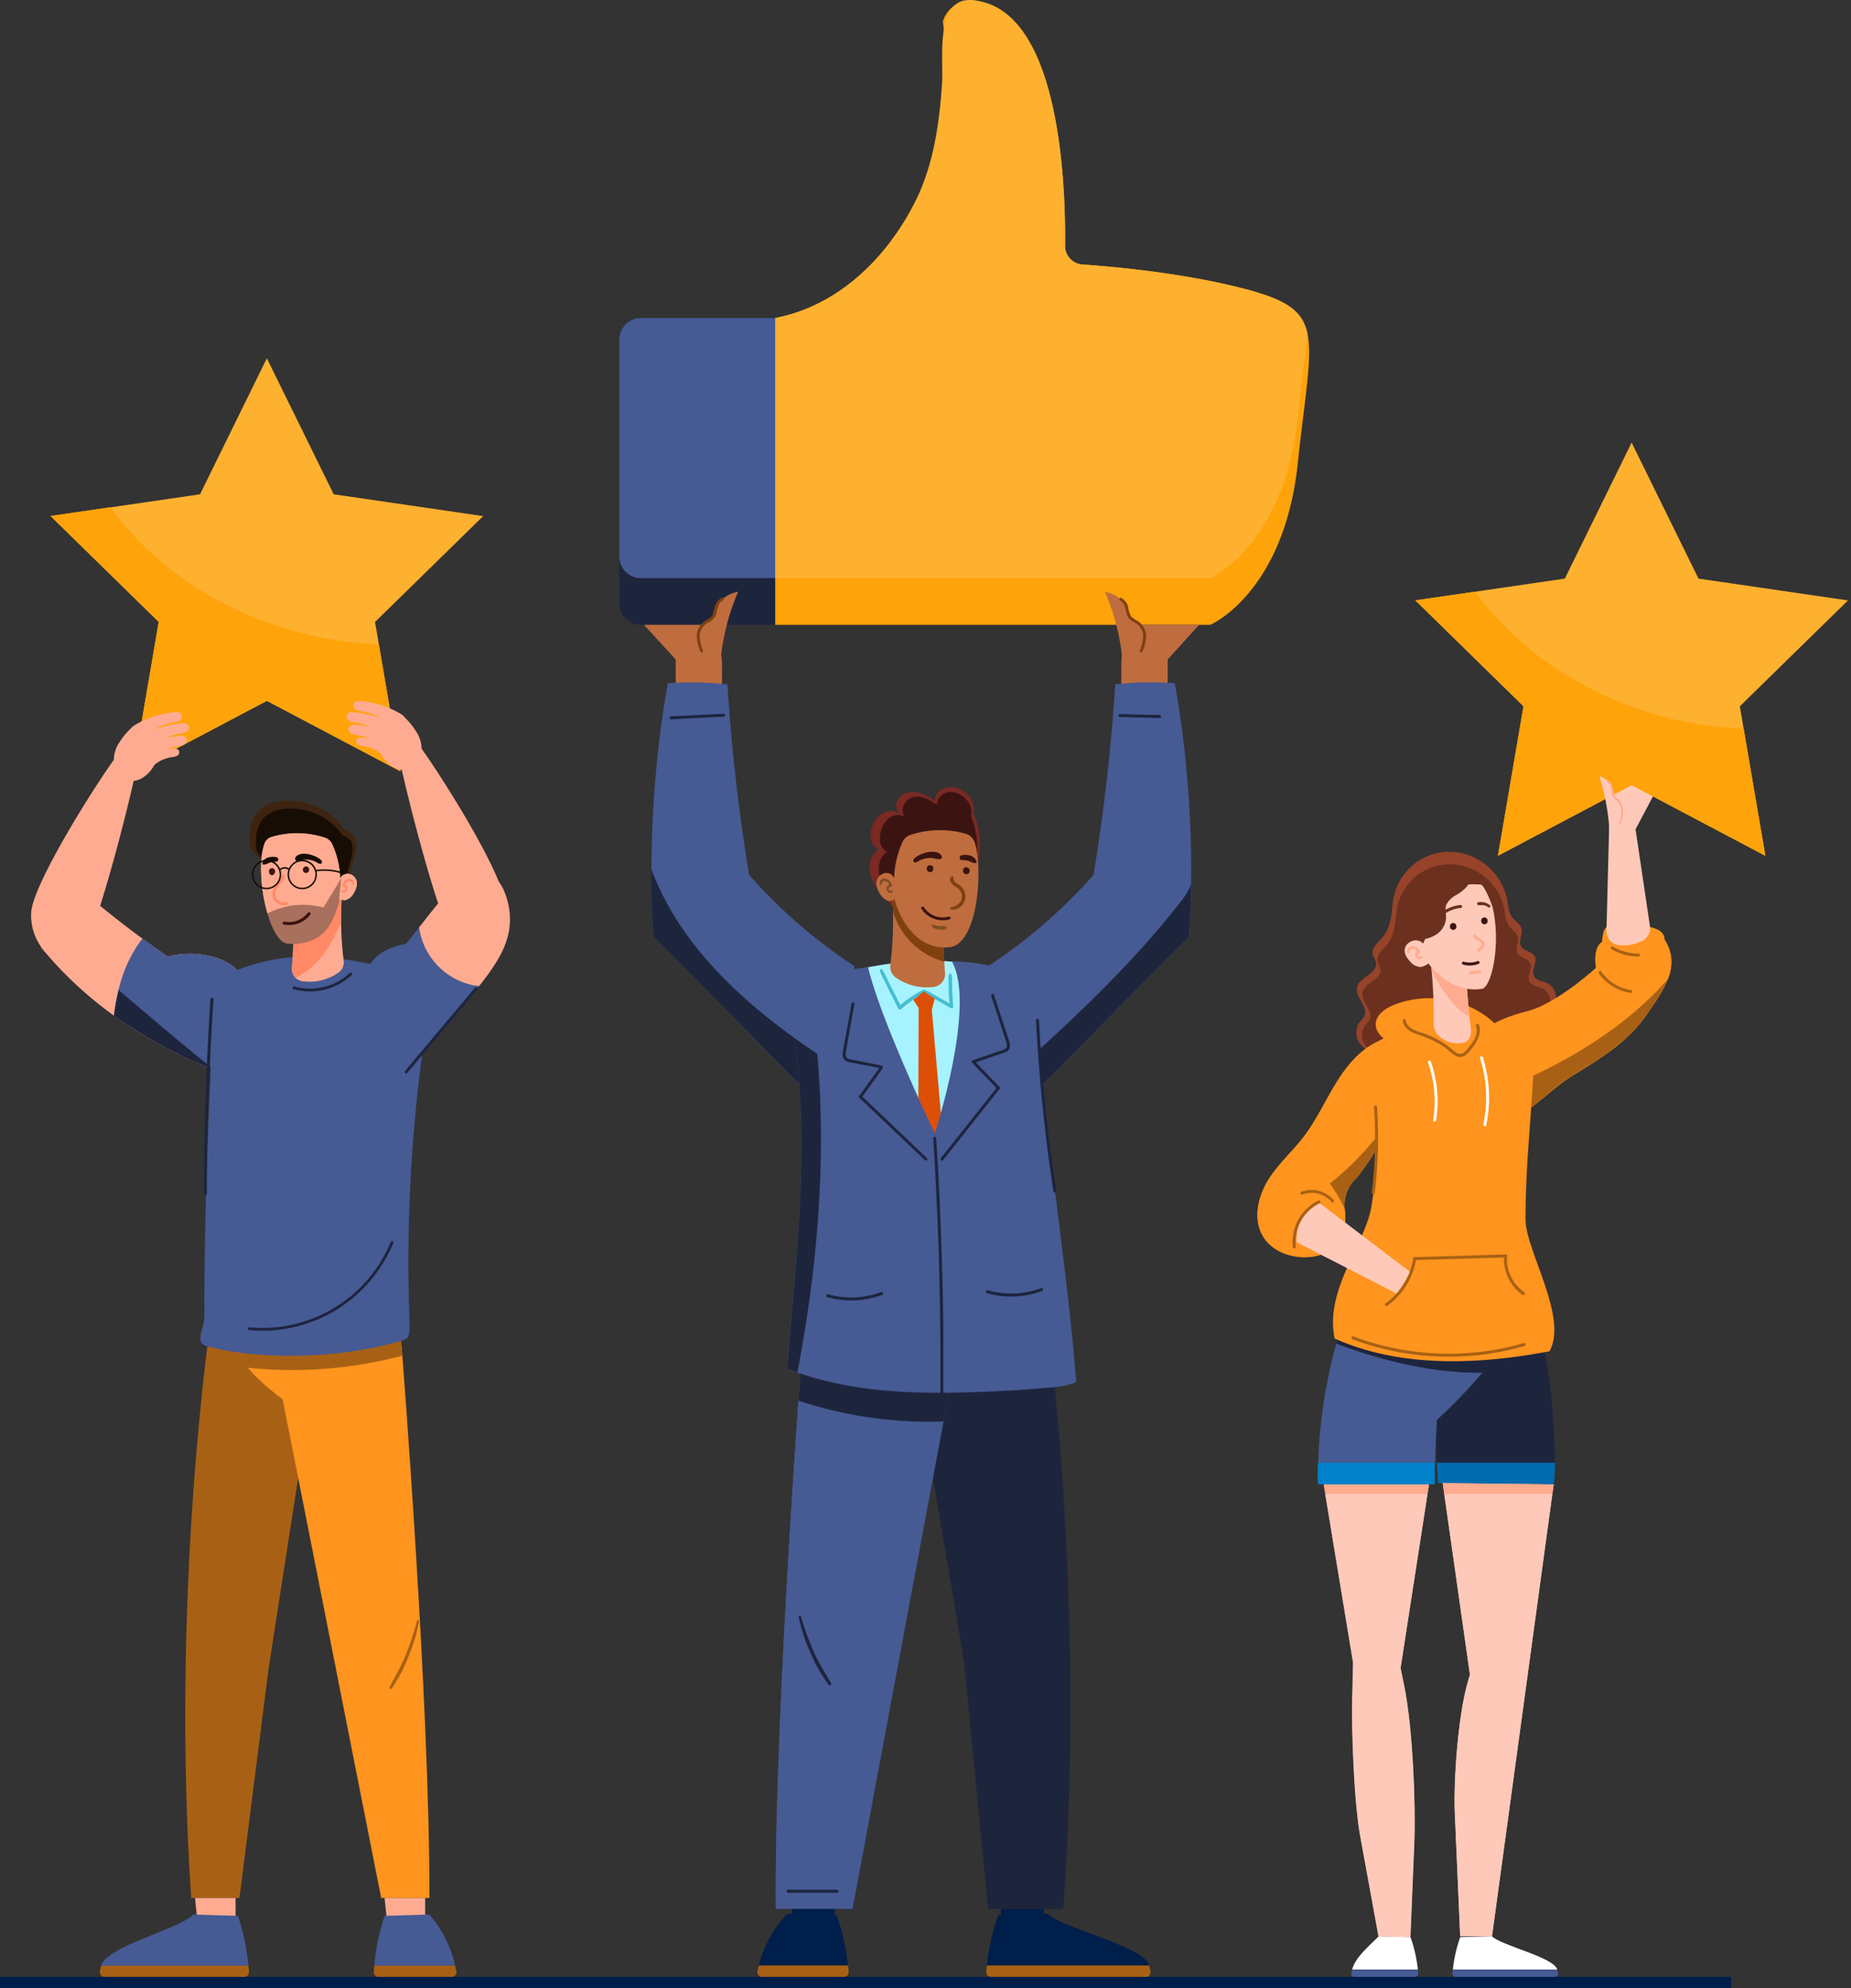 <svg width="163" height="175" fill="none" xmlns="http://www.w3.org/2000/svg"><rect width="100%" height="100%" fill="#333333" stroke="none"/><g clip-path="url(#clip0)"><path d="M68.267 27.994v27.01H56.434c-.504 0-.988-.2-1.344-.559a1.913 1.913 0 01-.557-1.35V29.904a1.91 1.91 0 011.901-1.91h11.833z" fill="#1D253D"/><path d="M114.284 40.782c-1.224 11.47-7.711 14.222-7.711 14.222H68.267v-27.01C79.02 25.92 84.135 12.633 83.025 5.968a14.185 14.185 0 000-4.076c.19-.622.6-1.153 1.156-1.49A2.62 2.62 0 0186.033.07c7.405 1.159 7.813 16.557 7.756 21.575a1.64 1.64 0 001.522 1.638c2.824.193 8.977.75 14.379 2.167 3.542.934 5.011 1.864 5.443 3.9.461 2.166-.228 5.538-.849 11.432z" fill="#FEA30A"/><path d="M68.267 27.994v22.898H56.434c-.504 0-.988-.201-1.344-.56a1.913 1.913 0 01-.557-1.349v-19.08a1.91 1.91 0 011.901-1.91h11.833z" fill="#465A94"/><path d="M115.133 29.37c-.188 1.876-.526 4.252-.849 7.3-1.224 11.47-7.711 14.222-7.711 14.222H68.267V27.994c5.358-1.032 9.532-5.01 12.057-9.708 1.824-3.392 2.391-7.218 2.636-11.011.139-2.22-.722-7.98 3.073-7.205 7.405 1.159 7.813 16.557 7.756 21.575a1.642 1.642 0 001.522 1.638c2.824.193 8.977.75 14.379 2.167 3.542.954 5.011 1.884 5.443 3.92z" fill="#FEB12F"/><path d="M99.824 55.004h5.765l-2.766 3.052v3.31h-4.08v-2.867c0-.656.139-1.304.408-1.901l.673-1.594z" fill="#BF6D3E"/><path d="M99.66 57.647a1.834 1.834 0 00-.114-3.343c-.114-1.13-1.134-2.015-2.248-2.216.8 1.854 1.317 3.82 1.53 5.829l.833-.27z" fill="#BF6D3E"/><path d="M98.743 52.637a1.226 1.226 0 01.632.987c.033.233.117.455.245.651.176.165.376.303.592.41a1.615 1.615 0 01.71 1.147 3.465 3.465 0 01-.315 1.524c-.057.16-.289.036-.232-.123.213-.45.308-.948.277-1.446a1.466 1.466 0 00-.816-1.028c-.18-.09-.336-.22-.457-.381a1.646 1.646 0 01-.208-.525c-.09-.36-.147-.819-.543-.983-.15-.057-.024-.29.115-.233z" fill="#80410E"/><path d="M62.473 55.004h-5.757l2.787 3.052v3.31h4.08v-2.867a4.69 4.69 0 00-.408-1.901l-.702-1.594z" fill="#BF6D3E"/><path d="M86.996 85.059a45.86 45.86 0 009.299-8.05 168.665 168.665 0 001.913-16.77 28.451 28.451 0 015.247-.102 94.462 94.462 0 011.257 22.32c-4.631 4.592-9.568 9.72-14.2 14.313l-3.516-11.711z" fill="#465A94"/><path d="M104.19 79.094c.269-.376.501-.778.693-1.2a89.914 89.914 0 01-.183 4.572c-4.631 4.592-9.568 9.72-14.2 14.312l-.816-2.72c5.125-4.633 10.189-9.364 14.506-14.964zm-5.57-16.237l3.501.086c.167 0 .18.266 0 .262l-3.505-.086c-.155-.004-.167-.266.004-.262z" fill="#1D253D"/><path d="M75.257 85.059a45.877 45.877 0 01-9.291-8.05 167.477 167.477 0 01-1.906-16.761 28.472 28.472 0 00-5.251-.103 94.722 94.722 0 00-1.253 22.32c4.627 4.593 9.569 9.721 14.196 14.313l3.505-11.72z" fill="#465A94"/><path d="M71.972 92.768c.079.88.141 1.76.188 2.642l-.408 1.368c-4.627-4.592-9.569-9.72-14.196-14.312a81.973 81.973 0 01-.191-5.948c2.533 6.808 8.287 12.022 14.607 16.25zM59.09 63.058l4.636-.234a.13.13 0 01.13.131.131.131 0 01-.13.131l-4.635.234a.13.13 0 01-.093-.224.13.13 0 01.093-.038z" fill="#1D253D"/><path d="M69.732 166.988v1.868h3.721l.208-1.868h-3.93zm18.402 0v1.868h3.717l.208-1.868h-3.925z" fill="#001E4A"/><path d="M92.214 116.1c-9.854 1.085-11.278 6.747-11.278 6.747l3.979 23.586 2.089 21.603h6.626c2.004-27.01-1.416-51.936-1.416-51.936z" fill="#1D253D"/><path d="M83.58 122.523s4.387-2.818 4.897-5.288l-17.762.589s-2.472 31.853-2.399 49.155h6.761l8.503-44.456z" fill="#465A94"/><path d="M83.083 125.132l-8.006 42.904h-6.773c-.053-12.878 1.301-34.859 2-44.731a36.472 36.472 0 0012.779 1.827z" fill="#465A94"/><path d="M70.315 123.297c.241-3.392.408-5.481.408-5.481l17.762-.59c-.51 2.458-4.897 5.289-4.897 5.289l-.497 2.609a36.496 36.496 0 01-12.776-1.827z" fill="#1D253D"/><path d="M86.971 119.713c.87-.877 1.632-1.876 1.828-2.827l-16.623-.786s-.135 1.794-.2 2.54a45.499 45.499 0 0014.995 1.073z" fill="#1D253D"/><path d="M73.673 168.577l-4.35-.119a10.189 10.189 0 00-2.5 4.563h7.846a18.463 18.463 0 00-.996-4.444z" fill="#001E4A"/><path d="M66.823 173.021c-.041.164-.082.328-.115.492a.413.413 0 00.227.467.405.405 0 00.181.037h7.206a.412.412 0 00.408-.447c0-.184-.028-.364-.049-.549h-7.858z" fill="#A86114"/><path d="M87.91 168.577l4.353-.119c1.224 1.266 8.516 2.868 8.936 4.563h-14.29a18.704 18.704 0 011-4.444z" fill="#001E4A"/><path d="M101.191 173.021c.041.164.086.328.114.492a.417.417 0 01-.08.353.4.4 0 01-.328.151H87.265a.413.413 0 01-.408-.447c0-.184.032-.364.049-.549h14.285z" fill="#A86114"/><path d="M73.18 148.161c-.539-.93-1.102-1.835-1.55-2.818a26.833 26.833 0 01-1.102-3.064.102.102 0 00-.05-.054.102.102 0 00-.072-.008.101.101 0 00-.06.044.1.1 0 00-.014.071 13.844 13.844 0 001.028 3.13c.42 1.022.968 1.985 1.632 2.867.086.094.257-.045.188-.168zm-3.783 18.188h4.317c.168 0 .18.262 0 .262h-4.308c-.168 0-.18-.262-.009-.262z" fill="#1D253D"/><path d="M90.456 88.245a2.985 2.985 0 00-.628-1.609 2.966 2.966 0 00-1.413-.988 20.018 20.018 0 00-8.132-1.024c-2.532.2-5.034.68-7.462 1.43-1.584.471-2.575 1.892-2.334 3.355a116.91 116.91 0 011.37 26.515c6.53 1.896 13.009 2.458 19.178.291.196-9.02-.16-18.93-.58-27.97z" fill="#A6F3FF"/><path d="M81.28 87.135a10.23 10.23 0 00-1.988 1.332c-.265-.492-.51-.996-.763-1.491-.139-.275-.278-.545-.408-.82a4.494 4.494 0 00-.445-.819c-.073-.098-.224 0-.196.115.096.285.22.56.372.82.138.286.281.569.408.851.277.557.575 1.106.836 1.671a.163.163 0 00.253.033 12.244 12.244 0 012.081-1.433c.175-.087.024-.349-.15-.259z" fill="#47BED1"/><path d="M83.85 87.14c0-.238 0-.476-.02-.713a1.57 1.57 0 00-.054-.688.106.106 0 00-.183 0c-.071.212-.09.438-.053.66v.74c0 .41.04.791.077 1.188l-.98-.56-.599-.337a2.333 2.333 0 00-.624-.286.081.081 0 00-.099.088c.002.018.01.034.021.047.165.166.355.304.563.41l.592.348c.408.233.816.47 1.224.7a.15.15 0 00.148 0 .15.15 0 00.076-.127c-.032-.5-.069-.983-.09-1.47z" fill="#47BED1"/><path d="M81.357 87.279l-.927.733.466.73-.086 24.712 1.836.962 1.559-.962-2.15-24.574.265-.97-.963-.631z" fill="#DD4F05"/><path d="M69.915 91.162c-.314-2.11.547-4.395 2.245-5.014a16.898 16.898 0 014.284-1.003c1.15 4.805 5.876 14.62 5.876 14.62s3.672-11.233 1.513-15.108c1.38-.07 4.011.32 5.395 1.028 1.301.668 2.117 2.819 2.215 4.486.604 10.31 2.522 21.022 3.33 31.479-1 .471-2.314.48-3.391.578-1.759.16-3.526.242-5.305.307-5.712.213-11.38.029-16.786-2.048.8-9.806 2.069-19.572.624-29.325z" fill="#465A94"/><path d="M71.972 92.768c.816 9.311.025 18.785-1.754 28.039a39.015 39.015 0 01-.91-.332c.779-9.729 2.04-19.429.632-29.116.67.478 1.347.947 2.032 1.409zm13.681.569l1.938-.668.486-.163c.14-.042.277-.095.408-.16.281-.156.171-.488.09-.73a672.905 672.905 0 00-1.294-3.952.132.132 0 01.084-.166.13.13 0 01.165.084l1.102 3.359c.085.262.188.524.253.79.07.192.07.403 0 .594a.788.788 0 01-.465.34l-.817.279-1.876.643a.13.13 0 01-.148-.092.132.132 0 01.074-.158z" fill="#1D253D"/><path d="M85.82 93.394l2.188 2.278c.118.123-.058.315-.176.197l-2.191-2.282c-.114-.11.045-.303.18-.193z" fill="#1D253D"/><path d="M82.858 101.939l4.966-6.255c.106-.13.298.05.192.18l-4.966 6.255c-.106.132-.298-.045-.192-.18zm-5.198-8.135l-2.016-.41-.502-.098c-.15-.02-.3-.053-.444-.098-.298-.115-.237-.459-.192-.709.24-1.368.49-2.732.734-4.096a.132.132 0 00-.107-.147.13.13 0 00-.15.102c-.208 1.16-.408 2.322-.628 3.482-.045.27-.11.54-.139.819a.863.863 0 00.102.586.735.735 0 00.506.27l.84.164 1.951.377a.131.131 0 00.045-.242z" fill="#1D253D"/><path d="M77.525 93.89l-1.852 2.564c-.098.136.102.303.204.164l1.848-2.56c.082-.14-.122-.307-.2-.168z" fill="#1D253D"/><path d="M81.606 101.927l-5.77-5.501c-.122-.115-.29.09-.167.204l5.786 5.502c.122.114.29-.09.15-.205zm.836-1.725c.188 2.942.335 5.887.44 8.836a299.7 299.7 0 01.188 8.844v4.981c0 .168-.265.18-.265 0 .025-2.947.008-5.895-.049-8.844a309.289 309.289 0 00-.298-8.84c-.076-1.66-.168-3.318-.277-4.972a.132.132 0 01.129-.134.131.131 0 01.132.129zm4.545 13.379a7.598 7.598 0 004.693-.189c.159-.057.236.193.081.25a7.825 7.825 0 01-4.83.197c-.164-.045-.107-.303.056-.258zm-14.081.348a7.598 7.598 0 004.693-.193c.155-.057.236.193.077.25a7.825 7.825 0 01-4.83.197c-.16-.045-.103-.307.06-.254z" fill="#1D253D"/><path d="M86.02 76.375a7.223 7.223 0 00-.318-4.879 1.595 1.595 0 00-.171-1.135 2.125 2.125 0 00-.816-.786 1.94 1.94 0 00-1.486-.221 1.285 1.285 0 00-.926 1.114 5.912 5.912 0 00-1.118-.606 2.228 2.228 0 00-1.305-.082 1.325 1.325 0 00-.93.876.966.966 0 00.477 1.127 1.455 1.455 0 00-1.55-.27c-.47.23-.834.63-1.017 1.122a2.14 2.14 0 00-.171 1.2 1.314 1.314 0 00.693.963c-.701.348-.93 1.228-.783 1.982a4.58 4.58 0 001.142 2.048 9.564 9.564 0 011.416 1.868l6.863-4.321z" fill="#7A2923"/><path d="M85.796 76.538c.41-1.554.312-3.2-.282-4.694.075-.373.02-.76-.155-1.098a1.95 1.95 0 00-.726-.753 1.595 1.595 0 00-1.318-.213 1.224 1.224 0 00-.816 1.069 5.257 5.257 0 00-.991-.578 1.805 1.805 0 00-1.163-.082 1.225 1.225 0 00-.816.844.97.97 0 00.408 1.086 1.222 1.222 0 00-1.38-.263 1.919 1.919 0 00-.897 1.078 2.216 2.216 0 00-.155 1.159 1.274 1.274 0 00.62.926c-.628.336-.816 1.163-.698 1.909a4.423 4.423 0 001.016 1.958 9.217 9.217 0 011.265 1.806l6.088-4.154z" fill="#3B1411"/><path d="M78.55 78.562a31.505 31.505 0 01-.147 6.386 1.176 1.176 0 00.481 1.102c.982.69 2.187.983 3.374.82a1.146 1.146 0 00.96-1.23 37.934 37.934 0 01-.115-4.096 9.194 9.194 0 00-4.554-2.982z" fill="#BF6D3E"/><path d="M83.103 81.515a9.194 9.194 0 00-4.554-2.953c.047.562.075 1.124.086 1.683.319 1.06.9 2.022 1.692 2.794a6.49 6.49 0 002.829 1.618 39.875 39.875 0 01-.053-3.142z" fill="#80410E"/><path d="M86.045 75.097c.408 2.97-.225 8.053-2.448 8.286-2.624.27-4.236-2.072-4.823-4.235 0 .037-.237.18-.494.164a1.225 1.225 0 01-.726-.525c-.27-.41-.539-1.024-.253-1.487.347-.553 1.11-.663 1.436 0a8.318 8.318 0 01.698-3.088 1.181 1.181 0 01.714-.709 8.297 8.297 0 014.92-.102 1.179 1.179 0 01.784.819c.085.287.149.58.192.877z" fill="#BF6D3E"/><path d="M82.883 75.28c-.478-.605-1.787-.188-2.269.206-.09.07-.196.16-.184.286a.144.144 0 00.106.14c.147.045.29-.082.409-.144.364-.196.78-.276 1.191-.23.212.057.43.087.649.091.175-.025.18-.258.098-.348zm-.698 1.066a.233.233 0 00-.061-.094.208.208 0 00-.11-.062.245.245 0 00-.11-.024h-.078a.277.277 0 00-.13.073l-.046.062a.3.3 0 00-.036.143v.033a.19.19 0 00.024.115.264.264 0 00.15.151c.036.02.076.029.115.025h.078a.314.314 0 00.126-.078l.045-.057a.266.266 0 00.041-.148v-.033a.272.272 0 00-.008-.106zm3.178.18a.233.233 0 00-.15-.151.224.224 0 00-.115-.03h-.077a.265.265 0 00-.127.075l-.045.061a.268.268 0 00-.04.148v.028c0 .04.008.079.024.115a.235.235 0 00.061.094.2.2 0 00.094.057c.033.02.072.03.11.025h.078a.318.318 0 00.13-.074l.045-.061a.308.308 0 00.041-.148v-.028a.225.225 0 00-.029-.11zm.576-.823a.875.875 0 00-.588-.41 1.34 1.34 0 00-.685 0 .212.212 0 00-.155.238c0 .18.171.184.31.184.187-.001.373.033.547.102.114.05.734.36.608-.032a.41.41 0 00-.037-.082z" fill="#3B1411"/><path d="M83.238 81.515a1.11 1.11 0 00-.286 0 2.348 2.348 0 01-.249 0c-.086 0-.171-.032-.257-.053a.812.812 0 00-.277-.057.114.114 0 00-.1.071.115.115 0 00.022.121.546.546 0 00.27.148c.09.032.185.055.28.07.1.015.202.025.303.028a.675.675 0 00.326-.045.152.152 0 00-.032-.283zm-4.75-3.113a.187.187 0 01-.24-.123.172.172 0 01.052-.143.163.163 0 01.127-.066.114.114 0 00.113-.094.115.115 0 00-.003-.053.713.713 0 00-.694-.594.439.439 0 00-.367.254.309.309 0 000 .217c0 .045.066.152.123.098.057-.053.024-.082.036-.123a.41.41 0 01.057-.122.245.245 0 01.237-.103.48.48 0 01.367.324.376.376 0 00-.22.442.41.41 0 00.486.279c.102-.037.049-.238-.074-.193z" fill="#804E26"/><path d="M84.633 78.03a4.234 4.234 0 00-.449-.316.445.445 0 01-.212-.455c0-.139-.171-.155-.237-.065-.2.278.07.626.29.786.144.082.28.177.408.283a.904.904 0 01.082 1.192 1.288 1.288 0 01-.771.41.098.098 0 000 .188.992.992 0 00.885-.275 1.159 1.159 0 00.384-.88 1.234 1.234 0 00-.38-.868z" fill="#80410E"/><path d="M83.646 80.917a2.231 2.231 0 01-2.502-.913.132.132 0 01.04-.183.13.13 0 01.18.04 1.977 1.977 0 002.2.819.13.13 0 01.13.088.132.132 0 01-.048.15z" fill="#3B1411"/><path d="M91.492 89.814a153.22 153.22 0 001.065 11.757c.143 1.093.298 2.183.465 3.277.025.163-.237.176-.261 0a148.238 148.238 0 01-1.322-11.728c-.082-1.102-.151-2.2-.208-3.302a.13.13 0 01.221-.096c.025.025.04.058.04.092z" fill="#1D253D"/><path d="M62.636 57.647a1.827 1.827 0 01-1.021-1.71 1.835 1.835 0 011.14-1.633c.11-1.13 1.13-2.015 2.248-2.216a20.064 20.064 0 00-1.53 5.829l-.837-.27z" fill="#BF6D3E"/><path d="M63.542 52.637a1.226 1.226 0 00-.636.987 1.54 1.54 0 01-.245.651 2.563 2.563 0 01-.588.41 1.582 1.582 0 00-.71 1.147 3.406 3.406 0 00.315 1.524c.057.16.29.036.228-.123a2.948 2.948 0 01-.273-1.446 1.464 1.464 0 01.816-1.028 1.25 1.25 0 00.457-.381c.102-.16.174-.338.212-.525.09-.36.147-.819.542-.983.16-.057.037-.29-.118-.233z" fill="#80410E"/><path d="M129.088 75.199a5.282 5.282 0 012.424 1.56 5.318 5.318 0 011.248 2.606c.018.453.135.896.343 1.298.269.41.783.635.889 1.106.106.471-.298 1.049-.061 1.5.237.45.979.462 1.224.93.245.466-.322 1.154-.09 1.679.233.524.89.47 1.339.741a1.422 1.422 0 01.616 1.23 3.162 3.162 0 01-.408 1.38c-1.29 2.56-3.913 4.305-6.712 4.878-2.799.574-5.749.07-8.385-1.04a4.15 4.15 0 01-1.685-1.114 1.644 1.644 0 01-.16-1.901c.181-.182.342-.383.482-.598.379-.82-.816-1.639-.653-2.536.098-.479.563-.77.963-1.053.4-.282.816-.708.706-1.183-.053-.238-.225-.41-.278-.668-.142-.606.49-1.073.89-1.552.71-.857.755-2.049.893-3.167a5.06 5.06 0 01.751-2.013 5.016 5.016 0 013.53-2.253 4.992 4.992 0 012.134.17z" fill="#96432A"/><path d="M129.039 76.284a4.977 4.977 0 012.29 1.47 5.007 5.007 0 011.178 2.459c.02.428.132.847.326 1.229.257.372.739.602.837 1.044.098.443-.278.987-.057 1.417.22.43.926.435 1.142.873.216.438-.306 1.094-.085 1.59.22.495.84.442 1.26.696a1.33 1.33 0 01.584 1.167c-.022.46-.152.907-.38 1.307-1.224 2.412-3.672 4.06-6.328 4.6s-5.423.065-7.912-.98a3.844 3.844 0 01-1.587-1.052 1.532 1.532 0 01-.151-1.79c.168-.174.32-.363.453-.565.359-.774-.788-1.557-.616-2.392.094-.451.53-.73.91-.992.379-.262.759-.671.665-1.122-.049-.221-.212-.41-.261-.627-.135-.573.461-1.016.836-1.466.673-.82.714-1.942.845-2.982a4.754 4.754 0 012.136-3.34 4.711 4.711 0 013.915-.544z" fill="#6C301E"/><path d="M146.588 82.744a.998.998 0 00-.49-.819 2.614 2.614 0 00-.946-.32 16.261 16.261 0 00-2.922-.29 1.046 1.046 0 00-1.04.856c-.054.248-.091.5-.11.753-.665.46-.641 1.491-.531 2.294-1.546 1.373-4.08 3.318-6.079 3.826-2 .508-4.146 1.352-5.109 3.187-.665 1.27-.636 2.786-.575 4.22.045 1.048.151 2.232 1.522 2.572a2.98 2.98 0 001.318 0c2.803-.545 4.594-2.978 7.034-4.449 2.33-1.409 4.7-2.908 6.263-5.14 1.563-2.233 3.15-4.425 1.665-6.69z" fill="#FF941E"/><path d="M146.833 86.255a3.596 3.596 0 00-.245-3.531.998.998 0 00-.49-.82 2.616 2.616 0 00-.946-.32 16.27 16.27 0 00-2.922-.29 1.046 1.046 0 00-1.04.856 5.48 5.48 0 00-.11.754c-.665.459-.641 1.491-.531 2.294-1.546 1.372-4.08 3.318-6.079 3.826-2 .508-4.146 1.352-5.109 3.187-.665 1.27-.636 2.785-.575 4.219 0 .233.024.475.053.712 6.589-2.191 13.31-5.628 17.994-10.887z" fill="#FF941E"/><path d="M128.839 97.134c.102.82.408 1.594 1.469 1.86a2.98 2.98 0 001.318 0c2.803-.545 4.594-2.978 7.034-4.448 2.33-1.41 4.701-2.909 6.263-5.141a16.764 16.764 0 001.91-3.159c-4.684 5.268-11.405 8.705-17.994 10.888z" fill="#A86114"/><path d="M141.704 72.692l-.237 9.204a1.269 1.269 0 001.163 1.315 3.77 3.77 0 001.963-.373 1.27 1.27 0 00.697-1.344l-1.334-8.97a7.984 7.984 0 00-2.252.168z" fill="#FFC9B9"/><path d="M143.626 87.16a3.973 3.973 0 01-2.628-1.638c-.098-.14-.29.04-.192.176a4.224 4.224 0 002.808 1.708c.159.045.167-.222.012-.246zm.673-3.22a4.375 4.375 0 01-2.269-.618c-.143-.086-.285.135-.138.221a4.645 4.645 0 002.395.66c.155 0 .179-.263.012-.263z" fill="#A86114"/><path d="M128.08 88.151a8.57 8.57 0 00-5.329.308c-.788.31-1.632.913-1.604 1.765.029.737.71 1.262 1.359 1.614a11.387 11.387 0 007.9 1.07c1.285-.3 2.566-1.373 1.411-2.627a8.004 8.004 0 00-3.737-2.13z" fill="#FF941E"/><path d="M122.461 91.346c-1.873.3-3.386 1.827-4.488 3.503-1.102 1.675-1.914 3.572-3.117 5.157-.988 1.306-2.228 2.384-3.114 3.772-.885 1.389-1.371 3.277-.652 4.777.685 1.425 2.276 2.089 3.753 2.105 1.078 0 2.228-.299 2.93-1.192a3.778 3.778 0 00.69-2.458c0-.176 0-.352-.041-.528a3.275 3.275 0 01.159-1.457c.161-.468.427-.893.775-1.242.211-.219.403-.455.576-.705 1.224-1.692 2.333-3.502 2.917-5.555.583-2.052.616-4.317-.388-6.177z" fill="#FF941E"/><path d="M122.682 98.08c.061-.175.118-.352.171-.532.579-2.048.612-4.342-.408-6.19-1.873.3-3.387 1.828-4.488 3.503-1.102 1.675-1.914 3.572-3.118 5.157-.987 1.307-2.227 2.384-3.113 3.773-.885 1.388-1.371 3.277-.653 4.776.686 1.425 2.277 2.089 3.754 2.105 1.077 0 2.228-.299 2.93-1.192a3.768 3.768 0 00.689-2.457c0-.176 0-.353-.04-.529a.788.788 0 010-.119 12.695 12.695 0 00-1.306-2.199 26.106 26.106 0 005.582-6.095z" fill="#FF941E"/><path d="M117.104 104.188c.508.687.946 1.424 1.306 2.2a3.285 3.285 0 01.942-2.581c.211-.219.403-.454.575-.704a19.294 19.294 0 002.747-5.022 26.09 26.09 0 01-5.57 6.107z" fill="#A86114"/><path d="M130.532 120.839c1.008-1.229 1.853-2.486 2.004-3.416l-13.486-2.495c-.408 1.102-1.048 2.221-1.375 3.351 4.06 1.524 8.601 2.614 12.857 2.56z" fill="#1D253D"/><path d="M128.586 170.519l2.799-.078c.779.819 5.471 1.839 5.745 2.937h-9.189c.098-.976.315-1.936.645-2.859z" fill="#fff"/><path d="M137.13 173.378c.024.102.053.209.073.315a.276.276 0 01-.054.224.27.27 0 01-.207.1h-8.768a.263.263 0 01-.251-.179.246.246 0 01-.014-.108c0-.119-.001-.237.032-.352h9.189z" fill="#465A94"/><path d="M135.433 116.551c-4.06 1.523-5.937.929-10.201.872-.371 2.413 1.118 7.562 1.118 7.562l.171 3.772h10.405c-.041-4.276-.449-8.561-1.493-12.206z" fill="#1D253D"/><path d="M126.525 128.757l.119 1.79 10.176.119c.088-.632.125-1.27.11-1.909h-10.405z" fill="#006CB0"/><path d="M124.208 170.519l-2.799-.078c-.78.819-2.069 1.839-2.338 2.937h5.785a12.082 12.082 0 00-.648-2.859z" fill="#fff"/><path d="M119.071 173.378a4.012 4.012 0 00-.074.315.276.276 0 00.052.224.269.269 0 00.205.1h5.366a.267.267 0 00.265-.287c0-.119-.02-.237-.033-.352h-5.781zm7.462-48.393a44.606 44.606 0 003.999-4.146c-4.256.054-8.797-1.036-12.857-2.56a44.484 44.484 0 00-1.595 10.478h10.278l.175-3.772z" fill="#465A94"/><path d="M116.08 128.757a8.703 8.703 0 000 1.909h10.27v-1.909h-10.27z" fill="#0081C9"/><path d="M134.339 107.322c0-5.01.543-9.073.743-14.083.02-.55-.151-1.176-.629-1.422-7.128-3.653-12.396-.692-13.558.152a1.743 1.743 0 00-.625 1.93c1.298 4.157 1.188 8.003.498 12.288-.539 3.359-4.141 7.304-3.236 11.638 5.741 2.58 12.621 2.326 18.917 1.122 1.672-3.003-2.122-8.897-2.11-11.625z" fill="#FF941E"/><path d="M125.893 83.801a45.61 45.61 0 01.359 6.28 1.427 1.427 0 00.408 1.056 2.443 2.443 0 002.313.631c.408-.119.629-.676.555-1.261a55.707 55.707 0 01-.371-4.027 6.534 6.534 0 00-3.264-2.679z" fill="#FFC9B9"/><path d="M129.149 86.48a6.534 6.534 0 00-3.264-2.679c.069.549.13 1.098.179 1.638.841 1.684 2.04 3.355 3.338 4.117a63.238 63.238 0 01-.253-3.076z" fill="#FFAB90"/><path d="M134.184 118.226c-1.91.553-3.881.864-5.868.926a24.154 24.154 0 01-5.916-.553 23.736 23.736 0 01-3.219-.955c-.159-.061-.241.189-.082.25a24.078 24.078 0 005.819 1.385c1.999.219 4.018.19 6.01-.086a23.422 23.422 0 003.313-.709c.163-.045.106-.303-.057-.258z" fill="#A86114"/><path d="M131.454 79.918c.731 3.232-.106 6.996-.959 7.127-2.815.439-4.688-2.204-4.708-2.236-.191.153-.414.26-.653.311a1.219 1.219 0 01-.816-.332c-.347-.323-.751-.856-.584-1.364.204-.61 1.122-.91 1.579-.36.857-1.672.119-2.54.082-3.756a7.234 7.234 0 015.007-1.438c.301.02.983 1.749 1.052 2.048z" fill="#FFC9B9"/><path d="M128.194 81.368a.218.218 0 00-.081-.078.295.295 0 00-.217-.033l-.069.029a.276.276 0 00-.106.102l-.029.066a.279.279 0 000 .152v.028a.218.218 0 00.049.103.192.192 0 00.078.073.206.206 0 00.106.037.249.249 0 00.11 0l.073-.028a.322.322 0 00.107-.103l.028-.066a.278.278 0 000-.151v-.029a.218.218 0 00-.049-.102zm2.75-.488a.204.204 0 00-.077-.077.24.24 0 00-.102-.037.218.218 0 00-.115 0l-.073.028a.286.286 0 00-.102.099l-.033.07a.324.324 0 000 .151v.029a.285.285 0 00.233.213.22.22 0 00.114 0l.07-.025a.29.29 0 00.106-.102l.028-.07a.264.264 0 000-.148v-.032a.185.185 0 00-.049-.099z" fill="#3B1411"/><path d="M125.134 84.194a.185.185 0 01-.21-.003.176.176 0 01-.051-.054.188.188 0 01-.016-.074c0-.025.006-.05.016-.073a.146.146 0 01.044-.06.154.154 0 01.066-.035.123.123 0 00.074-.067.124.124 0 00-.005-.1.697.697 0 00-.816-.41.446.446 0 00-.298.327.356.356 0 00.033.213c0 .041.098.132.143.066.045-.066 0-.082 0-.127a.49.49 0 01.028-.131.235.235 0 01.2-.152.466.466 0 01.429.226.373.373 0 00-.11.475.406.406 0 00.53.151c.147-.061.049-.237-.057-.172z" fill="#FFAB90"/><path d="M128.602 79.664a3.197 3.197 0 00-1.632.639c-.135.098.037.295.171.196.44-.327.961-.527 1.506-.577a.122.122 0 00.047-.019.122.122 0 00.055-.082.109.109 0 000-.05.133.133 0 00-.052-.084.13.13 0 00-.095-.023zm2.652.069a1.218 1.218 0 00-1.073-.31.136.136 0 00-.102.156.137.137 0 00.056.082.135.135 0 00.099.02.55.55 0 01.119 0h.097a.632.632 0 01.123 0h.098l.11.036.053.025h.029l.098.061.053.041h.02a.135.135 0 00.184 0 .141.141 0 00.031-.05.134.134 0 00.005-.06z" fill="#6C301E"/><path d="M130.312 85.407l-.857.123a.126.126 0 00-.047.019.13.13 0 00-.057.134.128.128 0 00.102.104.13.13 0 00.051 0l.857-.126a.128.128 0 00.083-.054.132.132 0 00.019-.098.13.13 0 00-.151-.102zm.363-2.515a1.032 1.032 0 00-.408-.316.59.59 0 01-.31-.278.13.13 0 00-.173-.053.13.13 0 00-.065.074.133.133 0 00.005.097c.106.291.429.345.641.529a.213.213 0 01.073.29c-.077.132-.224.206-.33.316a.133.133 0 00-.038.092c0 .035.014.068.038.093a.133.133 0 00.183 0c.138-.108.264-.23.376-.365a.463.463 0 00.008-.48z" fill="#FFAB90"/><path d="M130.279 84.665a.136.136 0 00-.077-.062.137.137 0 00-.098.005c-.381.142-.796.16-1.188.053a.128.128 0 00-.099.004.13.13 0 00.014.242c.457.13.944.107 1.387-.066a.137.137 0 00.066-.075.139.139 0 00-.005-.1z" fill="#3B1411"/><path d="M124.448 110.795a6.053 6.053 0 01-2.448 3.949c-.138.098.041.295.176.197a6.322 6.322 0 002.534-4.138c.028-.163-.233-.176-.262-.008z" fill="#A86114"/><path d="M132.609 110.427l-8.038.233c-.167 0-.18.266 0 .262l8.038-.233c.147-.004.159-.27 0-.262z" fill="#A86114"/><path d="M134.241 113.753a3.568 3.568 0 01-1.53-3.195.13.13 0 00-.131-.131.13.13 0 00-.13.131 3.85 3.85 0 001.632 3.428c.159.082.281-.139.159-.233z" fill="#A86114"/><path d="M124.151 111.942l-8.12-6.173a3.862 3.862 0 00-1.84 3.585l8.78 4.505a8.04 8.04 0 001.18-1.917z" fill="#FFC9B9"/><path d="M116.096 105.683a4.028 4.028 0 00-1.772 1.689 4.054 4.054 0 00-.472 2.407c.02.168.277.107.257-.061a3.779 3.779 0 01.453-2.237 3.761 3.761 0 011.657-1.564c.155-.082.032-.316-.123-.234zm1.347-.041a2.54 2.54 0 00-2.857-.725c-.159.062-.032.295.123.234a2.28 2.28 0 012.554.667c.094.131.286-.049.18-.176zm3.815-8.204c0-.169-.274-.18-.262 0 .176 2.512.11 5.036-.195 7.537-.021.168.24.176.261 0 .306-2.501.371-5.025.196-7.537zm8.98-7.214c-.053-.16-.31-.102-.253.057.204.619-.11 1.23-.477 1.7-.161.238-.35.456-.563.648a.592.592 0 01-.759 0c-.229-.16-.433-.357-.661-.525a7.3 7.3 0 00-.735-.487 8.296 8.296 0 00-1.583-.709c-.567-.188-1.322-.41-1.416-1.11-.02-.168-.277-.106-.252.061.081.627.665.98 1.224 1.172.648.206 1.277.472 1.877.795.284.163.557.347.816.549.237.215.494.409.767.577.608.303 1.04-.217 1.383-.655.453-.586.885-1.315.632-2.073z" fill="#A86114"/><path d="M126.007 93.468c-.057-.16-.31-.102-.257.058.57 1.628.727 3.374.457 5.079-.029.168.237.18.261 0a10.609 10.609 0 00-.461-5.137zm4.582-.377c-.049-.16-.306-.106-.253.058.593 1.884.693 3.89.29 5.825-.037.163.212.245.249.081.418-1.98.32-4.034-.286-5.964z" fill="#fff"/><path d="M121.409 170.441l-1.6-8.75c-.547-2.965-.783-9.139-.714-12.153l.074-3.191-2.6-15.677h9.267l-2.502 16.16.335 1.614c.73 3.551 1.024 10.335.873 13.96l-.334 8.119-2.799-.082zm15.411-39.771l-5.435 39.771h-2.799l-.465-10.749c-.135-3.092.314-9.335 1.33-12.256l-2.399-16.884 9.768.118z" fill="#FFC9B9"/><path d="M125.836 130.666h-9.267l.139.844h8.997l.131-.844z" fill="#FFAB90"/><path d="M123.335 146.826l2.37-15.316h-9.009l2.448 14.837-.073 3.191c-.07 3.014.167 9.188.714 12.153l1.599 8.75 2.799.078.335-8.119c.151-3.625-.143-10.409-.873-13.96l-.31-1.614z" fill="#FFC9B9"/><path d="M136.82 130.666l-9.777-.114.135.958h9.528l.114-.844z" fill="#FFAB90"/><path d="M127.178 131.51l2.265 15.926c-1.016 2.921-1.465 9.164-1.331 12.256l.474 10.749h2.799l5.304-38.915-9.511-.016zm16.815-58.453l1.591-2.995-1.709-1.302-1.69.65-.306 2.496a3.95 3.95 0 00-.163 1.036l2.277.115z" fill="#FFC9B9"/><path d="M143.683 38.96l5.888 11.973 13.163 1.92-9.524 9.32 2.249 13.161-11.776-6.214-11.772 6.214 2.248-13.161-9.523-9.32 13.163-1.92 5.884-11.974z" fill="#FEB12F"/><path d="M129.896 52.084l-5.26.758 9.523 9.319-2.248 13.16 11.772-6.213 11.776 6.226-1.91-11.17c-9.16-.39-18.259-4.69-23.653-12.08z" fill="#FEA30A"/><path d="M142.194 72.708a1.639 1.639 0 00.587-1.351 1.563 1.563 0 00-.653-1.29 1.913 1.913 0 00-1.285-1.754c.464 1.495.757 3.038.873 4.6l.478-.205z" fill="#FFC9B9"/><path d="M141.679 68.747c.233.12.31.475.364.779.015.179.062.353.138.516.095.124.208.233.335.323.244.242.39.566.408.91.009.408-.052.816-.18 1.204-.032.127-.167.029-.13-.098.121-.368.174-.756.155-1.143a1.168 1.168 0 00-.469-.82.82.82 0 01-.262-.298 1.766 1.766 0 01-.122-.41c-.049-.283-.082-.66-.306-.774-.09-.053-.024-.238.069-.189z" fill="#FFAB90"/><path d="M129.141 78.079a3.995 3.995 0 01-.959.737 1.985 1.985 0 00-.816.82c-.151.384 0 .818-.029 1.204a1.844 1.844 0 01-.816 1.392 2.887 2.887 0 01-1.844.467c-.069-1.261-.122-2.593.628-3.707a4.336 4.336 0 012.269-1.598c.787-.254 2.493-.475 1.567.685z" fill="#6C301E"/><path d="M36.902 81.634c-.408.52-.792 1.016-1.15 1.446-2.33.496-3.057 1.229-4.028 3.408l1.698 8.332c3.382-1.184 5.965-4.53 8.217-7.328l.563-.709a4.1 4.1 0 01-.534-.061 6.033 6.033 0 01-3.186-1.786 6.072 6.072 0 01-1.58-3.302z" fill="#465A94"/><path d="M44.577 78.918c-.36-1.118-1.175-2.31-2.346-2.285a2.877 2.877 0 00-1.69.819c-1.113.934-2.448 2.666-3.639 4.19a6.072 6.072 0 001.58 3.302 6.032 6.032 0 003.186 1.786c.176.032.355.052.534.061 1.971-2.502 3.379-4.743 2.375-7.873zm-22.952 8.197a2.513 2.513 0 00-.816-1.798 4.485 4.485 0 00-1.734-.992 7.723 7.723 0 00-4.292-.114 85.601 85.601 0 01-7.177-5.49C6.19 79.772 4.716 82 3.607 83.376c4.345 5.325 10.017 8.88 16.468 11.26l1.55-7.52z" fill="#FFAB91"/><path d="M21.625 87.115a2.513 2.513 0 00-.816-1.798 4.484 4.484 0 00-1.734-.992 7.723 7.723 0 00-4.292-.114 85.228 85.228 0 01-2.236-1.59c-1.526 1.958-2.224 4.314-2.51 6.792a42.037 42.037 0 0010.05 5.21l1.538-7.508z" fill="#465A94"/><path d="M18.859 94.16c-2.856-2.244-5.63-4.661-8.41-7.004a17.287 17.287 0 00-.407 2.257 40.881 40.881 0 008.817 4.748z" fill="#1D253D"/><path d="M18.484 116.825c8.931 1.077 8.8 6.665 8.8 6.665l-3.618 23.291-2.58 20.293H16.84c-1.815-26.675 1.645-50.249 1.645-50.249z" fill="#A86114"/><path d="M24.89 123.17s-3.974-2.785-4.444-5.223l14.922.582s2.493 31.455 2.448 48.545h-4.248L24.89 123.17z" fill="#FF941E"/><path d="M37.44 167.074v1.847h-3.382l-.192-1.847h3.575zm-16.692 0v1.847h-3.386l-.188-1.847h3.574z" fill="#FFAB91"/><path d="M21.81 120.397c-.788-.864-1.478-1.856-1.657-2.79l15.096-.782s.123 1.774.18 2.511a37.969 37.969 0 01-13.62 1.061z" fill="#A86114"/><path d="M33.866 168.647l3.946-.119a10.296 10.296 0 012.269 4.506h-7.125a19.83 19.83 0 01.91-4.387z" fill="#465A94"/><path d="M40.08 173.034c.037.164.074.323.107.487a.412.412 0 01-.368.496h-6.528a.4.4 0 01-.357-.283.414.414 0 01-.018-.16c0-.18.028-.36.049-.54h7.116z" fill="#A86114"/><path d="M20.96 168.647l-3.945-.119c-1.102 1.249-7.724 2.822-8.108 4.506H21.87a19.761 19.761 0 00-.91-4.387z" fill="#465A94"/><path d="M8.907 173.034c-.036.164-.073.323-.106.487a.413.413 0 00.204.447.409.409 0 00.167.049h12.372a.4.4 0 00.357-.283.418.418 0 00.018-.16c0-.18-.016-.36-.049-.54H8.907zm25.408-24.545c.49-.922 1-1.815 1.408-2.785.39-.988.723-1.998 1-3.023.032-.127.195-.074.175.053a14.567 14.567 0 01-.93 3.093 13.135 13.135 0 01-1.477 2.814c-.082.102-.217-.037-.176-.152z" fill="#A86114"/><path d="M18.847 88.196a3.187 3.187 0 011.963-2.773 17.137 17.137 0 017.695-1.171 29.03 29.03 0 017.03 1.433c.725.236 1.34.725 1.737 1.378.396.653.546 1.427.422 2.182a139.869 139.869 0 00-1.633 27.101c.025.586.078 1.429-.477 1.601-5.133 1.61-12.445 1.872-17.329.57-1.224-.324-.257-1.446-.257-2.704-.024-9.003.388-18.707.849-27.617z" fill="#465A94"/><path d="M30.125 78.533a30.313 30.313 0 00.138 6.022 1.093 1.093 0 01-.453 1.057 4.45 4.45 0 01-3.182.762 1.076 1.076 0 01-.922-1.172 34.75 34.75 0 00.11-3.87 8.63 8.63 0 014.309-2.799z" fill="#FFAB91"/><path d="M25.832 81.319a8.63 8.63 0 014.293-2.786 29.925 29.925 0 00-.086 2.569c-.759 2.093-2.138 4.096-3.995 4.952a1.103 1.103 0 01-.338-.852c.114-1.291.157-2.587.126-3.883z" fill="#FF8A65"/><path d="M30.512 78.038c.229-.871.46-1.743.694-2.614a3.18 3.18 0 00.15-1.393 1.079 1.079 0 00-.93-.913 6.126 6.126 0 00-2.489-2.088 6.1 6.1 0 00-3.202-.517 3.258 3.258 0 00-2.04.913c-.592.652-.739 1.598-.73 2.458 0 1.053.472 1.163 1.19 1.93.719.765 1.453 2.023 2.449 2.19 1.623.282 3.281.293 4.908.034z" fill="#3E2410"/><path d="M30.272 78.054l.628-2.384c.137-.408.183-.842.135-1.27a.972.972 0 00-.841-.82 5.514 5.514 0 00-2.249-1.904 5.49 5.49 0 00-2.904-.47 2.932 2.932 0 00-1.849.818 3.31 3.31 0 00-.66 2.257c0 .959.428 1.061 1.08 1.762.653.7 1.314 1.843 2.204 1.999 1.474.254 2.98.258 4.456.012z" fill="#170D05"/><path d="M23.058 75.264c-.372 2.798.775 7.759 2.317 7.812 3.289.119 3.995-1.954 4.546-3.994a.607.607 0 00.469.156 1.18 1.18 0 00.685-.492c.25-.38.506-.97.237-1.405-.326-.52-1.049-.626-1.355 0a7.929 7.929 0 00-.66-2.924 1.099 1.099 0 00-.657-.656 7.846 7.846 0 00-4.754-.065.916.916 0 00-.604.61c-.1.313-.175.633-.224.958z" fill="#FFAB91"/><path d="M28.48 79.877a6.806 6.806 0 00-4.929.528c.433 1.504 1.082 2.663 1.824 2.687 3.138.115 3.921-1.765 4.488-3.707l.217-2.146-1.6 2.638z" fill="#170D05" opacity=".37"/><path d="M31.312 77.341a.78.78 0 00-1.171-.258l-.082.14-.216 2.146c.025-.094.053-.189.078-.287a.609.609 0 00.469.156 1.18 1.18 0 00.685-.492c.25-.38.506-.97.237-1.405z" fill="#FFAB91"/><path d="M29.957 77.325a7.928 7.928 0 00-.66-2.925 1.098 1.098 0 00-.658-.655 7.845 7.845 0 00-4.753-.066.918.918 0 00-.604.61c-.1.319-.175.645-.224.975a13.8 13.8 0 00.493 5.125 6.807 6.807 0 014.93-.512l1.578-2.638v-.053c-.037.043-.071.09-.102.139zm.107-.155v.052l.081-.139a.524.524 0 00-.081.086z" fill="#FFAB91"/><path d="M26.04 75.436c.45-.569 1.686-.176 2.138.193.086.066.184.152.176.27a.14.14 0 01-.102.132c-.139.04-.27-.074-.388-.136a1.933 1.933 0 00-1.126-.217 2.396 2.396 0 01-.624.103c-.147-.041-.151-.242-.074-.345z" fill="#170D05"/><path d="M26.697 76.44a.304.304 0 01.057-.09.182.182 0 01.09-.053.158.158 0 01.106-.025h.074a.27.27 0 01.118.07l.045.057c.024.043.037.09.037.14v.028a.238.238 0 01-.025.107.213.213 0 01-.057.09.245.245 0 01-.086.057.191.191 0 01-.106.02h-.073a.281.281 0 01-.123-.07l-.04-.056a.323.323 0 01-.041-.14v-.028c0-.037.008-.074.024-.107zm-2.999.16a.187.187 0 01.057-.09.245.245 0 01.086-.058.236.236 0 01.106-.024h.074a.282.282 0 01.122.07l.04.057c.025.042.04.09.042.139v.029a.238.238 0 01-.025.106.245.245 0 01-.057.086.189.189 0 01-.07.094.224.224 0 01-.105.025h-.074a.277.277 0 01-.118-.074l-.045-.053a.283.283 0 01-.037-.14v-.028a.225.225 0 01.004-.14z" fill="#3B1411"/><path d="M23.156 75.834a.817.817 0 01.555-.373c.212-.055.436-.055.648 0a.203.203 0 01.147.225c-.024.168-.163.176-.298.176a1.357 1.357 0 00-.51.095c-.11.049-.693.34-.575-.029a.491.491 0 01.033-.094z" fill="#170D05"/><path d="M30.194 78.378a.17.17 0 00.192-.053.171.171 0 00.032-.062.193.193 0 00-.167-.197.11.11 0 01-.108-.089.11.11 0 01.002-.05.672.672 0 01.653-.561.43.43 0 01.35.242.296.296 0 010 .204c0 .041-.056.144-.113.095-.058-.05-.025-.078-.025-.12a.343.343 0 00-.053-.118.228.228 0 00-.22-.09.445.445 0 00-.347.303.364.364 0 01.208.41.385.385 0 01-.461.262c-.118-.029-.07-.213.057-.176z" fill="#FF8A65"/><path d="M21.976 116.837a12.2 12.2 0 006.005-.958 12.25 12.25 0 004.804-3.74 12.57 12.57 0 001.632-2.822c.061-.148.278-.029.216.114a12.637 12.637 0 01-3.476 4.76 12.375 12.375 0 01-5.61 2.704 12.542 12.542 0 01-3.628.184c-.155-.016-.098-.258.057-.242zm3.938-29.997a5.133 5.133 0 004.872-1.18c.114-.11.297.058.183.169a5.404 5.404 0 01-5.108 1.253c-.155-.061-.098-.303.053-.242z" fill="#1D253D"/><path d="M24.367 77.829a1.73 1.73 0 00.461-.762c.03-.156.27-.098.241.057-.094.533-.608.82-.787 1.295a.761.761 0 00.535 1.007.756.756 0 00.424-.024.127.127 0 01.077.237 1.012 1.012 0 01-1.231-.529 1.022 1.022 0 01-.099-.474c.036-.303.17-.587.38-.807z" fill="#FF8A65"/><path d="M27.101 80.352a2.074 2.074 0 01-2.04.774c-.167-.033-.249.217-.081.254a2.342 2.342 0 002.358-.885c.081-.135-.139-.278-.237-.143z" fill="#3B1411"/><path d="M23.498 31.537l5.888 11.973 13.163 1.922-9.523 9.318 2.248 13.162-11.776-6.214-11.771 6.214 2.248-13.162-9.523-9.319 13.162-1.92 5.884-11.974z" fill="#FEB12F"/><path d="M9.711 44.649l-5.26.766 9.524 9.319-2.248 13.161 11.771-6.214 11.776 6.214-1.91-11.166c-9.16-.377-18.267-4.674-23.653-12.08z" fill="#FEA30A"/><path d="M15.252 62.705a1.13 1.13 0 01.47 0 .448.448 0 01.318.32.47.47 0 01-.278.459 1.774 1.774 0 01-.55.127 3.827 3.827 0 00-1.772.757 7.65 7.65 0 01-.795.615c-1.012.565-1.8-.525-.747-1.172a8.2 8.2 0 013.354-1.106z" fill="#FFAB91"/><path d="M15.852 63.68c.155-.03.314-.03.47 0a.427.427 0 01.313.32.451.451 0 01-.273.454 1.774 1.774 0 01-.55.132 3.787 3.787 0 00-1.772.757c-.25.222-.516.426-.795.61-1.012.57-1.8-.524-.747-1.17a8.2 8.2 0 013.354-1.103z" fill="#FFAB91"/><path d="M15.672 64.786a1.13 1.13 0 01.47 0 .448.448 0 01.318.32.464.464 0 01-.278.459 1.774 1.774 0 01-.55.127 3.828 3.828 0 00-1.759.77 7.626 7.626 0 01-.796.614c-1.008.565-1.795-.524-.746-1.171a8.199 8.199 0 013.341-1.119z" fill="#FFAB91"/><path d="M15.146 65.913a.925.925 0 01.383 0 .362.362 0 01.262.258.383.383 0 01-.225.373 1.312 1.312 0 01-.453.106 3.123 3.123 0 00-1.444.619 5.56 5.56 0 01-.653.5c-.816.462-1.465-.41-.608-.955a6.657 6.657 0 012.738-.901z" fill="#FFAB91"/><path d="M11.772 63.901c-.479.399-.892.87-1.225 1.397a2.79 2.79 0 00-.485 2.069 1.714 1.714 0 001.481 1.38c.435.007.859-.138 1.2-.41a2.935 2.935 0 001.172-2.317 2.944 2.944 0 00-1.12-2.344l-1.023.225z" fill="#FFAB91"/><path d="M10.764 65.9c-1.632 1.97-7.981 11.95-8.018 14.48a4.772 4.772 0 001.444 3.634c1.127 1 2.449.746 3.203-.553 1.343-2.351 4.007-12.752 4.64-15.943l-1.27-1.618zM31.9 61.73a1.109 1.109 0 00-.466 0 .436.436 0 00-.318.32.46.46 0 00.274.455c.174.074.36.119.55.13a3.791 3.791 0 011.771.759c.257.223.53.427.816.61 1.008.57 1.796-.52.747-1.172A8.231 8.231 0 0031.9 61.73z" fill="#FFAB91"/><path d="M31.3 62.705a1.186 1.186 0 00-.465 0 .438.438 0 00-.319.32.464.464 0 00.274.455c.175.072.361.117.55.13a3.75 3.75 0 011.771.758c.257.224.53.428.817.61 1.007.57 1.795-.524.746-1.17a8.241 8.241 0 00-3.374-1.103z" fill="#FFAB91"/><path d="M31.48 63.811a1.128 1.128 0 00-.47 0 .44.44 0 00-.318.32.468.468 0 00.277.459c.176.071.362.114.551.127a3.828 3.828 0 011.771.757c.257.223.53.427.816.61 1.008.57 1.8-.52.747-1.17a8.254 8.254 0 00-3.375-1.103z" fill="#FFAB91"/><path d="M32.006 64.938a.932.932 0 00-.384 0 .351.351 0 00-.257.258.374.374 0 00.225.373c.141.062.294.099.448.106a3.13 3.13 0 011.445.619c.205.182.423.35.653.5.816.462 1.464-.41.608-.955a6.638 6.638 0 00-2.738-.901z" fill="#FFAB91"/><path d="M35.38 62.93c.48.398.893.87 1.224 1.398a2.79 2.79 0 01.486 2.068 1.703 1.703 0 01-1.481 1.38 1.884 1.884 0 01-1.2-.41 2.935 2.935 0 01-1.188-2.336 2.947 2.947 0 011.147-2.357l1.012.258z" fill="#FFAB91"/><path d="M36.388 64.925c1.632 1.97 7.98 11.95 8.018 14.48a4.759 4.759 0 01-1.445 3.634c-1.126 1-2.448.746-3.199-.553-1.346-2.351-4.01-12.756-4.643-15.942l1.269-1.618z" fill="#FFAB91"/><path d="M41.855 86.922l-4.798 5.698-1.375 1.639c-.11.127.07.323.175.192l4.799-5.694 1.375-1.638c.11-.127-.065-.324-.175-.197zm-23.322 1.033a282.517 282.517 0 00-.547 13.374 218.31 218.31 0 00-.033 3.764c0 .168.261.181.261 0 0-2.222.034-4.447.102-6.672.068-2.226.157-4.461.266-6.706.06-1.253.134-2.503.216-3.756a.133.133 0 00-.225-.098.133.133 0 00-.04.094z" fill="#1D253D"/><path d="M23.474 78.275a1.285 1.285 0 01-1.194-.796 1.299 1.299 0 01.277-1.412 1.288 1.288 0 012.202.914c0 .342-.135.671-.376.914-.241.242-.568.38-.91.38zm0-2.458a1.156 1.156 0 00-1.074.717 1.168 1.168 0 00.25 1.27 1.157 1.157 0 001.979-.827 1.162 1.162 0 00-.34-.817 1.152 1.152 0 00-.815-.338v-.005zm3.146 2.458a1.285 1.285 0 01-1.194-.796 1.3 1.3 0 01.277-1.412 1.287 1.287 0 012.202.914c0 .342-.135.671-.376.914-.241.242-.568.38-.91.38zm0-2.458a1.156 1.156 0 00-1.074.717 1.168 1.168 0 00.25 1.27 1.158 1.158 0 001.978-.827 1.162 1.162 0 00-.34-.817 1.152 1.152 0 00-.814-.338v-.005z" fill="#170D05"/><path d="M24.714 76.6l-.094-.094a.668.668 0 01.861-.037l-.085.102a.533.533 0 00-.682.029zm5.623.385a4.99 4.99 0 00-2.522-.275v-.13a5.217 5.217 0 012.591.282l-.07.123z" fill="#170D05"/><path d="M152.435 174.017H0V175h152.435v-.983z" fill="#001E4A"/></g><defs><clipPath id="clip0"><path fill="#fff" d="M0 0h162.734v175H0z"/></clipPath></defs></svg>